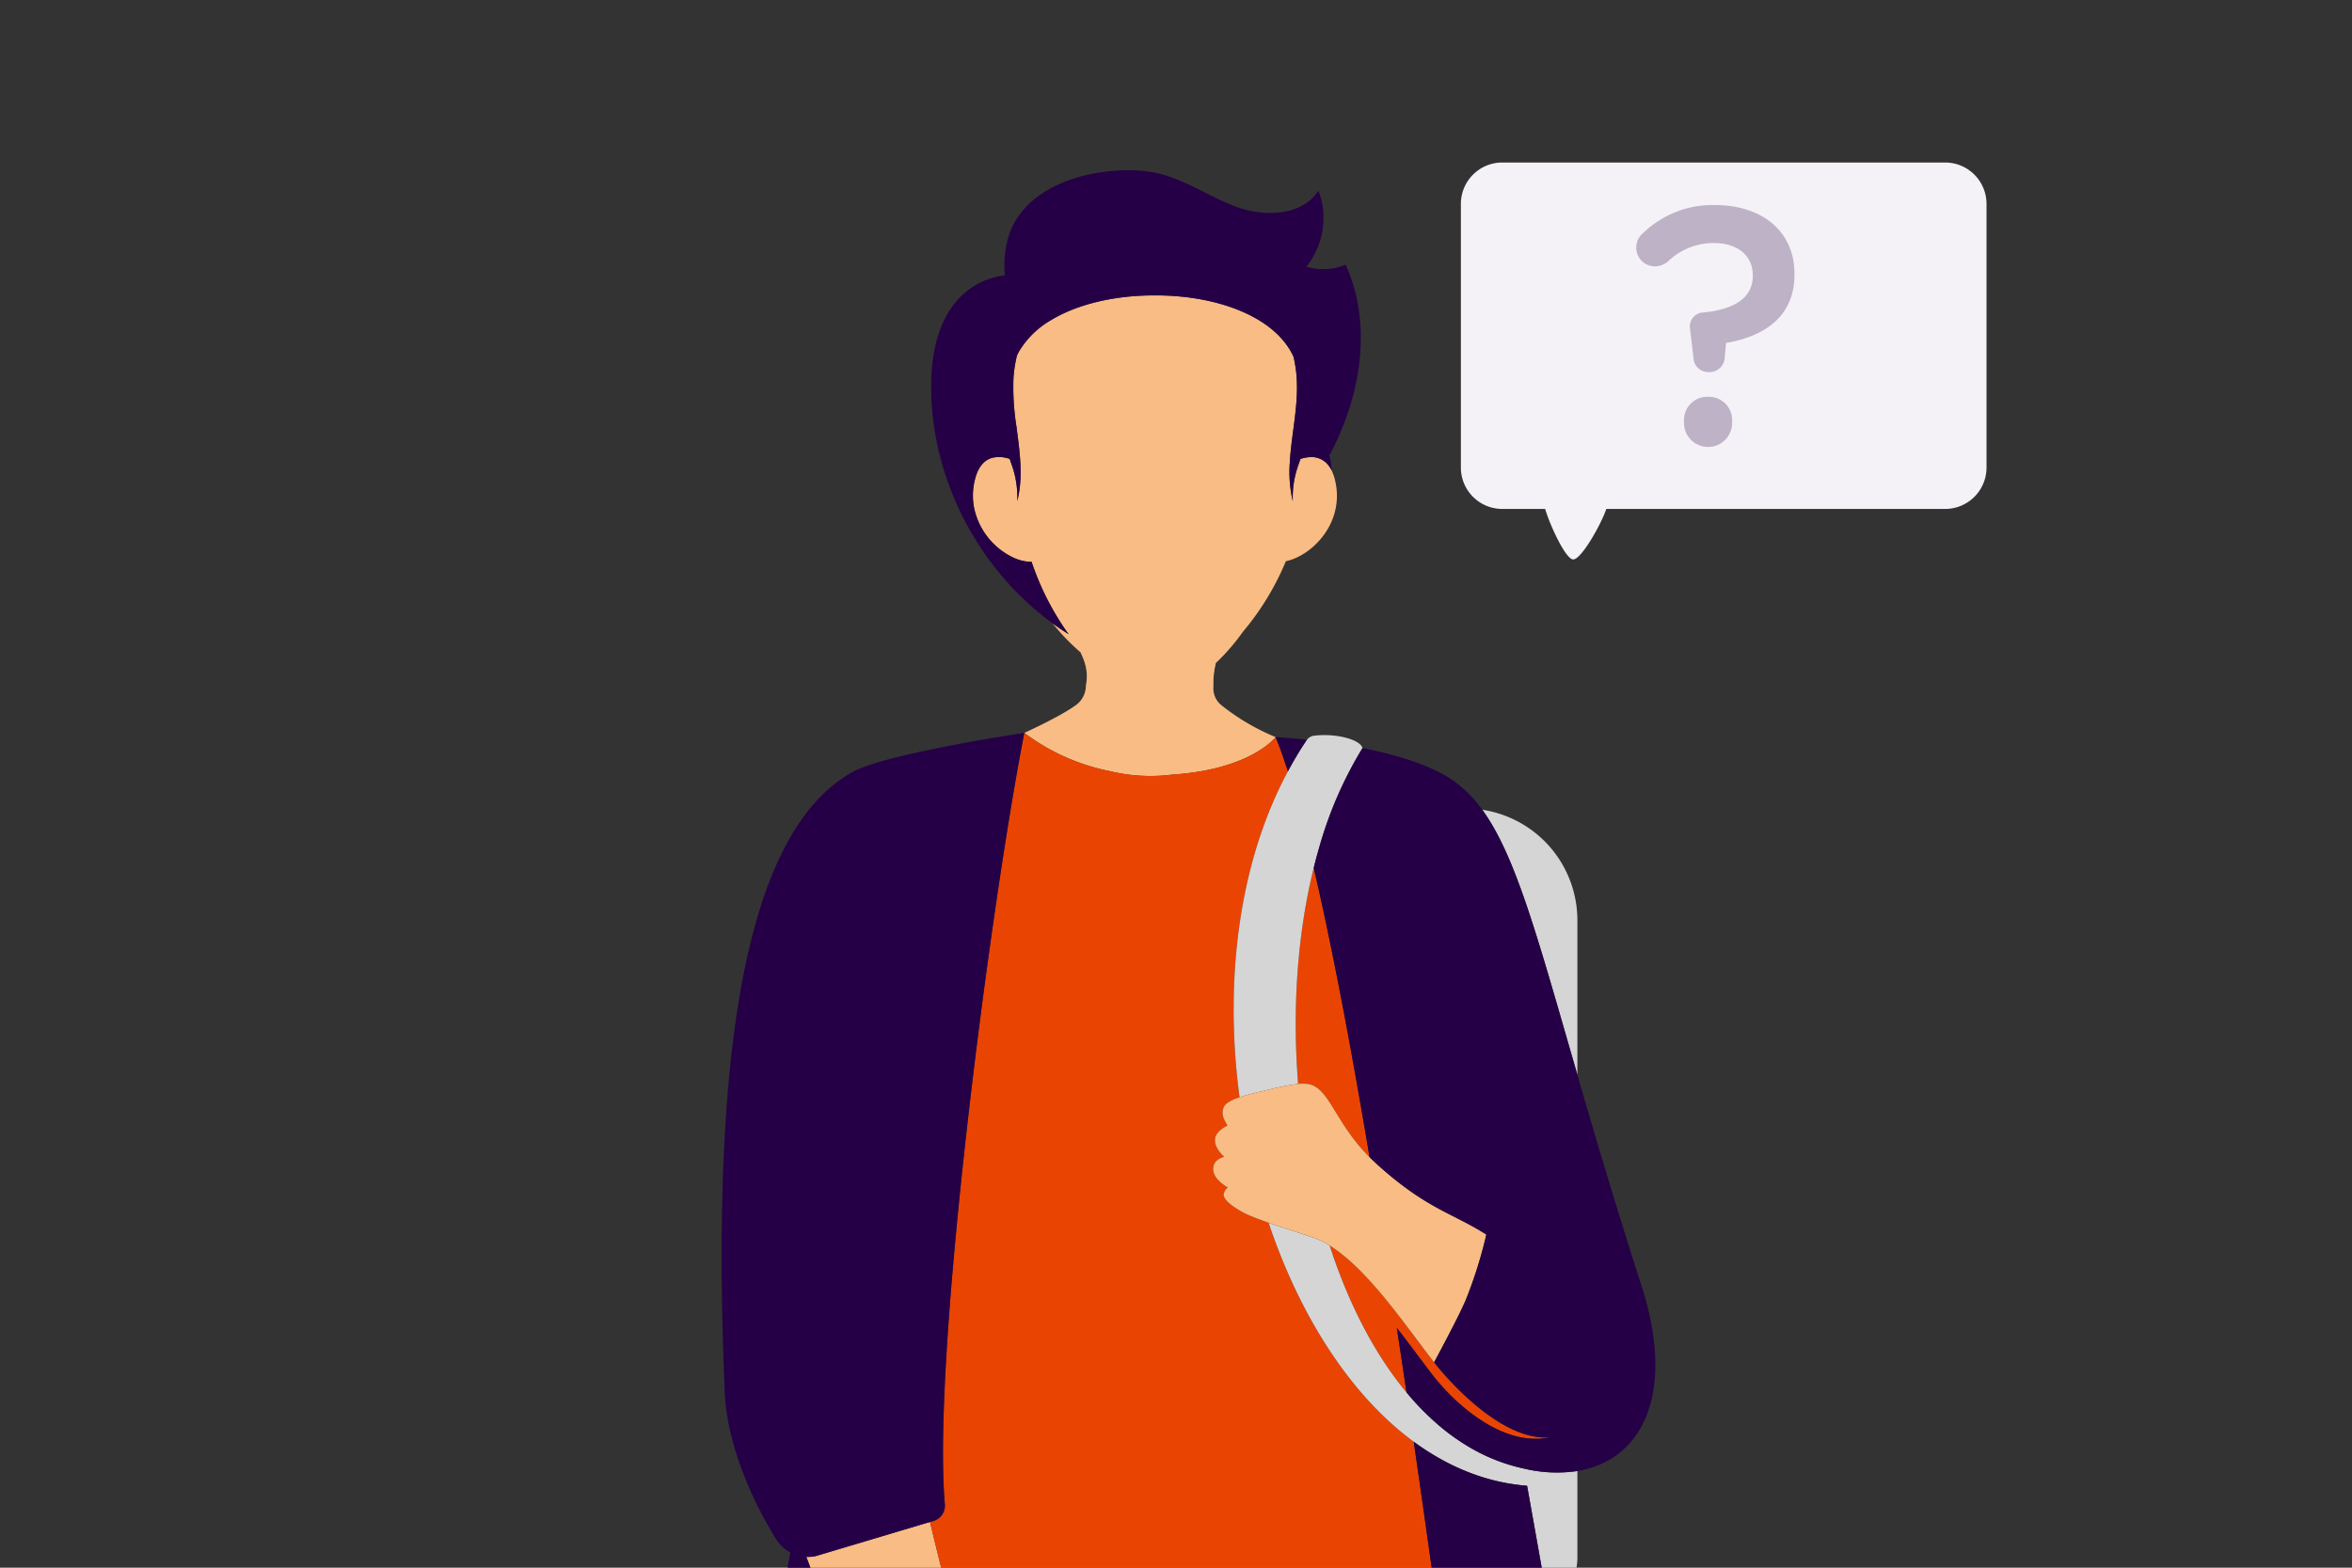 <svg xmlns="http://www.w3.org/2000/svg" xmlns:xlink="http://www.w3.org/1999/xlink" width="720" height="480" viewBox="0 0 720 480">
  <rect x="0" y="0" width="720" height="480" fill="#333333" stroke="none"/>
  <defs>
    <clipPath id="clip-path">
      <rect id="SVGID" x="108" y="21" width="612" height="459" style="fill: none"/>
    </clipPath>
  </defs>
  <g style="isolation: isolate">
    <g id="Layer_1" data-name="Layer 1">
      <g style="clip-path: url(#clip-path)">
        <path d="M408.676,146.991a14.064,14.064,0,0,0-1.048-2.968,8.005,8.005,0,0,0-1.855-2.493,6.588,6.588,0,0,0-4.978-1.55c-.063,0-.126.008-.189.014a11.92,11.92,0,0,0-2.506.518q-.318.9-.613,1.8a28.719,28.719,0,0,0-1.731,11.144,38.487,38.487,0,0,1-.943-11.514c.077-1.549.213-3.1.381-4.66.679-6.285,1.871-12.629,1.834-18.928,0-.551-.025-1.1-.048-1.652-.015-.342-.018-.684-.04-1.026a39.786,39.786,0,0,0-.983-6.476c-2.692-5.869-8.112-10.364-14.993-13.477-7.877-3.563-17.652-5.323-27.4-5.273-11.726-.068-23.5,2.479-31.95,7.641a27.2,27.2,0,0,0-9.5,9.23c-.284.484-.546.98-.79,1.484a39.907,39.907,0,0,0-1.077,6.845,76.294,76.294,0,0,0,.908,14.975c.5,3.8,1.022,7.582,1.2,11.337.033.681.056,1.361.064,2.04a36.184,36.184,0,0,1-1.015,9.429,29.2,29.2,0,0,0-1.832-11.47q-.24-.726-.494-1.449a9.552,9.552,0,0,0-5.22-.369,6.24,6.24,0,0,0-1.114.406c-1.845.872-3.454,2.773-4.334,6.406a19.952,19.952,0,0,0-.235,8.5,21.784,21.784,0,0,0,11.984,15.251,13.215,13.215,0,0,0,5.632,1.323,83.545,83.545,0,0,0,11.325,22.151q-2.5-1.566-4.883-3.3a67.077,67.077,0,0,0,8.544,8.861,17.356,17.356,0,0,1,1.9,6.331q.009.108.015.219c.016.3.021.614.016.93,0,.089-.007.183-.009.274a14.6,14.6,0,0,1-.282,2.343.361.361,0,0,0,0,.122,7.4,7.4,0,0,1-.043.747l0,.03c-.031.183-.06.364-.1.552-.026.133-.051.267-.084.4a7.325,7.325,0,0,1-2.761,4.152c-5.059,3.69-15.872,8.557-15.872,8.557l.023.019a64.425,64.425,0,0,0,26.057,11.672,52.768,52.768,0,0,0,19.263,1.081c23.178-1.517,31-10.714,31.578-11.428l.038-.048a67.858,67.858,0,0,1-16.82-9.939,6.569,6.569,0,0,1-2.252-5.056l.019-2.6a35.512,35.512,0,0,1,.408-3.631c.111-.517.231-1.026.366-1.523.388-.349.771-.708,1.146-1.081a65.973,65.973,0,0,0,7.131-8.457,82.357,82.357,0,0,0,13.117-21.578C401.687,170.176,411.815,159.989,408.676,146.991Z" style="fill: #f9bc84"/>
        <path d="M284.7,466.008l-1.511.44-6.667,1.991-8.834,2.638-17.968,5.366a10.863,10.863,0,0,1-2.889.235q.621,1.637,1.264,3.322H288.12C286.843,474.862,285.683,470.1,284.7,466.008Z" style="fill: #f9bc84"/>
        <g>
          <path d="M400.142,331.867c6.712.706,8.361,11.752,19.117,22.443-5.341-31.814-11.21-63.388-17.1-88.585-5.082,20.5-6.579,43.5-4.771,66.147A14.464,14.464,0,0,1,400.142,331.867Z" style="fill: #ea4403"/>
          <path d="M390.123,379.471q-.924-2.516-1.778-5.08c-2.154-.762-4.332-1.583-6.43-2.472a31.105,31.105,0,0,1-3.508-1.943c-1.776-1.141-3.594-2.609-3.789-3.928a1.481,1.481,0,0,1,0-.531h.018a2.946,2.946,0,0,1,1.237-1.9c-1-.6-4.845-2.907-4.476-6.137.308-2.7,3.368-3.276,3.368-3.276-1.292-1.153-3.082-3.271-2.825-5.511.287-2.5,3.794-4.04,3.794-4.04-.876-1.661-2.007-3.276-1.2-5.491.465-1.276,2.092-2.248,4.924-3.194-4.641-34.826-.572-71.172,14.8-99.8q-1.658-5.2-3.287-9.338c-.276-.626-.443-1-.486-1.093-.574.714-8.4,9.911-31.578,11.428a52.768,52.768,0,0,1-19.263-1.081,64.425,64.425,0,0,1-26.057-11.672h-.026c-10.381,53.148-28.28,190.394-24.319,236.165a4.886,4.886,0,0,1-3.492,5.126l-1.048.306c.985,4.091,2.145,8.854,3.422,13.992H438.26c-1.436-10.256-3.294-23.48-5.485-38.574C414.412,427.931,399.71,405.576,390.123,379.471Z" style="fill: #ea4403"/>
          <path d="M448.629,427.492a92.88,92.88,0,0,1-9.607-10.371l-.007.013q-.389-.5-.786-1.016c-3.444-4.473-7.326-9.839-11.486-15.119-6.136-7.791-12.876-15.386-19.7-19.641.634,1.952,1.288,3.888,1.978,5.791,5.469,15.086,12.7,28.554,21.547,39.185-.945-6.387-1.937-13-2.97-19.784,4.136,5.308,7.981,10.635,11.373,14.989l.04.052a65.143,65.143,0,0,0,9.623,9.753c6.647,5.454,16.034,10.785,25.874,8.755C465.277,440.834,455.561,433.926,448.629,427.492Z" style="fill: #ea4403"/>
        </g>
        <g>
          <path d="M466.674,449.691a56.131,56.131,0,0,1-18.045-7.309,66.629,66.629,0,0,1-7.608-5.484,81.917,81.917,0,0,1-10.458-10.564c-8.851-10.631-16.078-24.1-21.547-39.185-.69-1.9-1.344-3.839-1.978-5.791-.714-.445-1.429-.858-2.144-1.226-2.706-1.393-9.489-3.241-16.549-5.741q.859,2.56,1.778,5.08c9.587,26.105,24.289,48.46,42.652,61.955a77.267,77.267,0,0,0,9.637,6.065q3.053,1.615,6.217,2.905a62.5,62.5,0,0,0,18.843,4.524l0-.02c.969,5.394,2.6,14.492,4.478,25.1H482.6a19.225,19.225,0,0,0,.278-3.14V450.4A42.8,42.8,0,0,1,466.674,449.691Z" style="fill: #d5d5d5"/>
          <path d="M453.749,247.931c10.326,14.19,17,39.273,29.125,81.164v-47.3A34.251,34.251,0,0,0,453.749,247.931Z" style="fill: #d5d5d5"/>
          <path d="M402.161,265.725q.747-3.015,1.6-5.954a121.709,121.709,0,0,1,13.34-30.736l0,0s-.278-2.074-5.884-3.343a27.227,27.227,0,0,0-9.143-.409,3.261,3.261,0,0,0-1.974,1.206c-.049.063-.108.118-.153.185-1.913,2.844-3.679,5.8-5.332,8.83q-.181.333-.36.667c-15.369,28.625-19.438,64.971-14.8,99.8,2.2-.737,5.14-1.459,8.826-2.3a74.032,74.032,0,0,1,9.107-1.795C395.582,309.229,397.079,286.229,402.161,265.725Z" style="fill: #d5d5d5"/>
        </g>
        <path d="M448.629,374.336c-5.507-2.885-10.98-5.291-18.071-10.467a110.96,110.96,0,0,1-9.976-8.285c-.457-.423-.895-.848-1.323-1.274-10.756-10.691-12.405-21.737-19.117-22.443a14.464,14.464,0,0,0-2.752,0,74.032,74.032,0,0,0-9.107,1.795c-3.686.838-6.621,1.56-8.826,2.3-2.832.946-4.459,1.918-4.924,3.194-.808,2.215.323,3.83,1.2,5.491,0,0-3.507,1.545-3.794,4.04-.257,2.24,1.533,4.358,2.825,5.511,0,0-3.06.577-3.368,3.276-.369,3.23,3.472,5.537,4.476,6.137a2.946,2.946,0,0,0-1.237,1.9h-.018a1.481,1.481,0,0,0,0,.531c.195,1.319,2.013,2.787,3.789,3.928a31.105,31.105,0,0,0,3.508,1.943c2.1.889,4.276,1.71,6.43,2.472,7.06,2.5,13.843,4.348,16.549,5.741.715.368,1.43.781,2.144,1.226,6.829,4.255,13.569,11.85,19.7,19.641,4.16,5.28,8.042,10.646,11.486,15.119q.4.516.786,1.016l.007-.013c.109-.2,3.634-6.736,6.531-12.469.53-1.048,1.037-2.067,1.5-3.018.488-1,.927-1.928,1.284-2.722.1-.219.195-.441.292-.664A135.792,135.792,0,0,0,455,378.01C452.813,376.6,450.718,375.431,448.629,374.336Z" style="fill: #f9bc84"/>
        <path d="M353.526,210.593c8.282,0,12.763-2.628,17.973-7.018q.316-.265.626-.541-.135.712-.251,1.424a24.183,24.183,0,0,0-.4,2.49,21.375,21.375,0,0,0-.113,3.14c.088,2.164-9.288,8.372-18.962,8.236-8.992-.126-19.076-6.288-19.924-8.2q.077-.524.127-1.021c.057-.561.086-1.095.1-1.616,0-.092.007-.184.009-.274q0-.474-.016-.93c0-.074-.012-.146-.015-.219-.121-3.132-1.262-4.453-1.9-6.331.907.751,2.523,2.049,3.444,2.716C334.226,202.452,341.79,210.593,353.526,210.593Z" style="fill: #f9bc84;opacity: 0.5;mix-blend-mode: multiply"/>
        <path d="M595.446,49.758H459.879a12.673,12.673,0,0,0-12.672,12.673v80.724a12.673,12.673,0,0,0,12.672,12.673H473c1.512,5.073,6.265,15.363,8.568,15.464,2.452.107,8.627-10.816,10.151-15.464H595.446a12.672,12.672,0,0,0,12.672-12.673V62.431A12.672,12.672,0,0,0,595.446,49.758Z" style="fill: #f4f2f6;fill-rule: evenodd"/>
        <path d="M411.935,81.029a17.943,17.943,0,0,1-12.018.628c5.123-6.241,6.771-15.793,3.662-23.245-4.965,7.648-16.236,8.071-24.822,5s-16.239-8.7-25.167-10.553a44.818,44.818,0,0,0-12.038-.6c-13.205.871-27.742,6.528-32.416,18.908a30.78,30.78,0,0,0-1.528,13.13,23.015,23.015,0,0,0-16,9.428c-5.213,7.207-6.63,16.5-6.556,25.4.231,27.953,14.636,55.325,37.182,71.749q2.382,1.736,4.883,3.3A83.545,83.545,0,0,1,315.8,172.028a13.215,13.215,0,0,1-5.632-1.323,21.784,21.784,0,0,1-11.984-15.251,19.952,19.952,0,0,1,.235-8.5c.88-3.633,2.489-5.534,4.334-6.406a6.24,6.24,0,0,1,1.114-.406,9.552,9.552,0,0,1,5.22.369q.255.723.494,1.449a29.2,29.2,0,0,1,1.832,11.47,36.184,36.184,0,0,0,1.015-9.429c-.008-.679-.031-1.359-.064-2.04-.182-3.755-.708-7.542-1.2-11.337a76.294,76.294,0,0,1-.908-14.975,39.907,39.907,0,0,1,1.077-6.845c.244-.5.506-1,.79-1.484a27.2,27.2,0,0,1,9.5-9.23c8.455-5.162,20.224-7.709,31.95-7.641,9.75-.05,19.525,1.71,27.4,5.273,6.881,3.113,12.3,7.608,14.993,13.477a39.786,39.786,0,0,1,.983,6.476c.022.342.025.684.04,1.026.023.551.045,1.1.048,1.652.037,6.3-1.155,12.643-1.834,18.928-.168,1.557-.3,3.111-.381,4.66a38.487,38.487,0,0,0,.943,11.514,28.719,28.719,0,0,1,1.731-11.144q.294-.9.613-1.8a11.92,11.92,0,0,1,2.506-.518c.063-.006.126-.01.189-.014a6.588,6.588,0,0,1,4.978,1.55,8.005,8.005,0,0,1,1.855,2.493,18.368,18.368,0,0,0-.708-4.556C416.607,121.5,420.287,99.508,411.935,81.029Z" style="fill: #260046"/>
        <path d="M522.879,121.5a7.093,7.093,0,0,0-7.366,7.158v1.037a7.368,7.368,0,0,0,14.73,0v-1.037A7.093,7.093,0,0,0,522.879,121.5Z" style="fill: #beb2c7"/>
        <path d="M524.953,62.782a30.574,30.574,0,0,0-21.991,8.61A5.745,5.745,0,0,0,506.7,81.558a6.254,6.254,0,0,0,3.839-1.452,20.2,20.2,0,0,1,14.107-5.7c7.47,0,11.93,4.045,11.93,9.854v.208c0,6.535-5.394,10.27-15.145,11.2a4.308,4.308,0,0,0-4.046,5.186l1.038,8.921a4.506,4.506,0,0,0,4.461,4.149h.622a4.669,4.669,0,0,0,4.46-4.149l.415-4.772c11.515-1.97,20.955-7.884,20.955-20.954v-.207C549.331,70.873,539.476,62.782,524.953,62.782Z" style="fill: #beb2c7"/>
        <path d="M467.472,454.92a62.5,62.5,0,0,1-18.843-4.524q-3.164-1.289-6.217-2.905a77.267,77.267,0,0,1-9.637-6.065c2.191,15.094,4.049,28.318,5.485,38.574h33.688c-1.88-10.608-3.509-19.706-4.478-25.1Z" style="fill: #260046"/>
        <path d="M394.254,236.167q.178-.335.36-.667c1.653-3.031,3.419-5.986,5.332-8.83.045-.067.1-.122.153-.185-5.75-.617-9.58-.8-9.58-.8l-.038.048c.043.1.21.467.486,1.093Q392.6,230.967,394.254,236.167Z" style="fill: #260046"/>
        <path d="M313.557,224.411h.026l-.023-.019s-42.307,6.258-52.668,12.028c-36.453,20.3-42.753,100.719-39.044,189.81.627,15.054,7.606,31.863,15.527,44.7a12.056,12.056,0,0,0,4.553,4.417L241.106,480h6.987q-.643-1.684-1.264-3.322a10.863,10.863,0,0,0,2.889-.235l17.968-5.366,8.834-2.638,6.667-1.991,1.511-.44,1.048-.306a4.886,4.886,0,0,0,3.492-5.126C285.277,414.805,303.176,277.559,313.557,224.411Z" style="fill: #260046"/>
        <path d="M502.46,393.532c-8.049-24.968-14.325-46.274-19.584-64.437-12.126-41.9-18.806-66.977-29.127-81.168a38.048,38.048,0,0,0-8.464-8.619c-6.961-5.031-17.9-8.236-28.184-10.269a121.372,121.372,0,0,0-13.339,30.734q-.857,2.941-1.6,5.954c5.881,25.2,11.752,56.771,17.094,88.585.425.425.861.85,1.328,1.276a108.216,108.216,0,0,0,9.968,8.277c7.095,5.176,12.562,7.583,18.07,10.466,2.1,1.1,4.19,2.262,6.379,3.683a135.142,135.142,0,0,1-6.379,20.237l-1.572,3.383c-.463.951-.97,1.97-1.5,3.018h0c-2.894,5.736-6.421,12.27-6.535,12.467a93.623,93.623,0,0,0,9.606,10.372c6.939,6.432,16.648,13.34,25.88,12.6-9.844,2.034-19.231-3.3-25.88-8.754a64.875,64.875,0,0,1-9.616-9.751.159.159,0,0,1-.041-.052c-3.392-4.356-7.241-9.677-11.38-14.988,1.038,6.783,2.034,13.4,2.977,19.781a82.023,82.023,0,0,0,10.456,10.57,65.829,65.829,0,0,0,7.6,5.477,56.227,56.227,0,0,0,18.049,7.312,42.862,42.862,0,0,0,16.2.716C502.989,447.087,513.061,426.4,502.46,393.532Z" style="fill: #260046"/>
      </g>
    </g>
  </g>
</svg>
